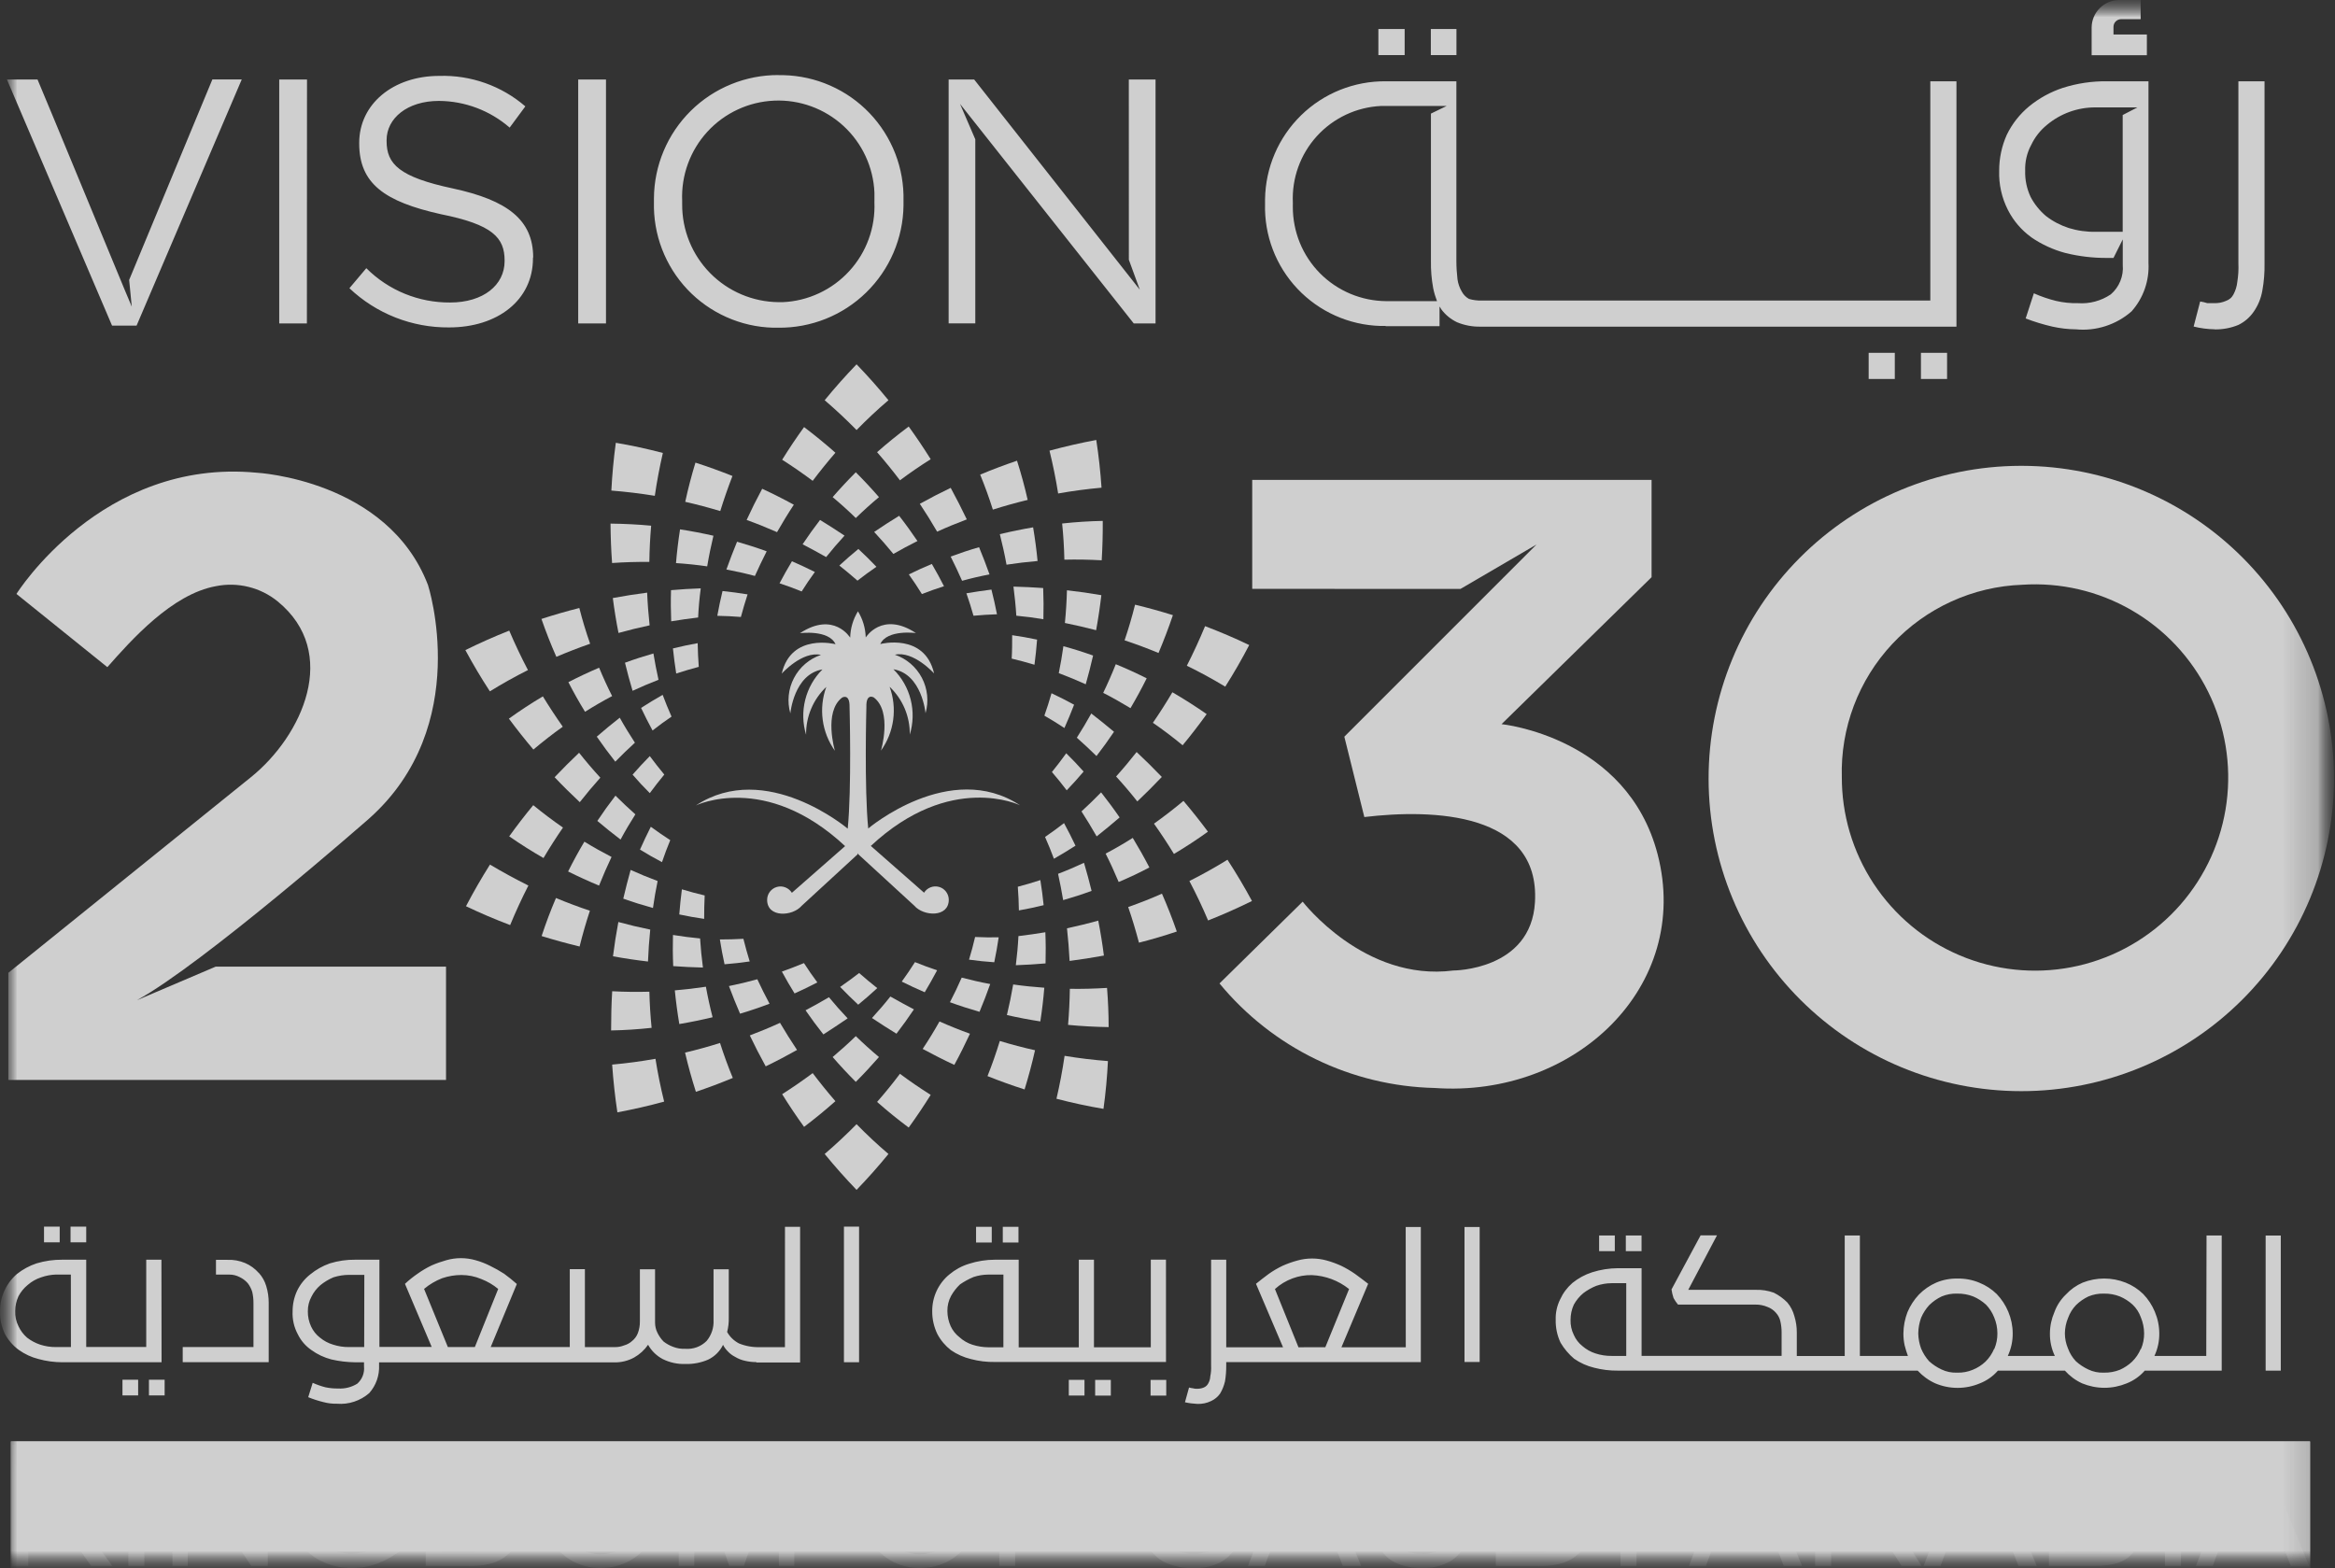 <svg width="67" height="45" viewBox="0 0 67 45" fill="none" xmlns="http://www.w3.org/2000/svg">
<rect x="0" y="0" width="67" height="45" fill="#333333" stroke="none"/>
<mask id="mask0_116_1543" style="mask-type:luminance" maskUnits="userSpaceOnUse" x="0" y="0" width="67" height="45">
<path d="M66.918 0H0V45H66.918V0Z" fill="white"/>
</mask>
<g mask="url(#mask0_116_1543)">
<g opacity="0.764">
<mask id="mask1_116_1543" style="mask-type:luminance" maskUnits="userSpaceOnUse" x="-1" y="0" width="68" height="45">
<path d="M66.918 0H-0.001V45H66.918V0Z" fill="white"/>
</mask>
<g mask="url(#mask1_116_1543)">
<mask id="mask2_116_1543" style="mask-type:luminance" maskUnits="userSpaceOnUse" x="0" y="0" width="67" height="45">
<path d="M66.918 0H0V45H66.918V0Z" fill="white"/>
</mask>
<g mask="url(#mask2_116_1543)">
<path fill-rule="evenodd" clip-rule="evenodd" d="M22.383 29.352C22.098 29.483 21.808 29.603 21.515 29.714C21.658 30.014 21.81 30.31 21.971 30.601C22.275 30.454 22.575 30.297 22.87 30.131C22.7 29.876 22.536 29.616 22.381 29.352" fill="white"/>
<path fill-rule="evenodd" clip-rule="evenodd" d="M3.081 19.146L0.472 17.044C0.472 17.044 2.911 13.144 7.361 13.565C7.361 13.565 11.123 13.762 12.281 16.79C12.281 16.79 13.588 20.825 10.588 23.493C10.588 23.493 5.834 27.662 3.927 28.704L6.19 27.739H12.798V30.992H0.239V27.917L7.205 22.299C8.674 21.113 9.764 18.727 7.967 17.258C7.722 17.059 7.437 16.917 7.131 16.842C6.825 16.766 6.507 16.759 6.198 16.821C4.939 17.046 3.77 18.364 3.08 19.146" fill="white"/>
<path fill-rule="evenodd" clip-rule="evenodd" d="M35.931 16.898V13.771H47.39V16.564L43.085 20.781C43.085 20.781 46.685 21.142 47.563 24.513C48.55 28.311 45.186 31.508 41.165 31.222C39.981 31.195 38.817 30.913 37.752 30.395C36.686 29.877 35.745 29.136 34.992 28.222L37.379 25.875C37.379 25.875 39.149 28.18 41.701 27.851C41.701 27.851 43.932 27.851 44.044 25.89C44.194 23.306 41.119 23.211 39.148 23.447L38.574 21.141L44.088 15.626L41.906 16.901L35.931 16.898Z" fill="white"/>
<path fill-rule="evenodd" clip-rule="evenodd" d="M58.025 13.368C60.403 13.375 62.68 14.325 64.357 16.01C66.034 17.695 66.974 19.976 66.971 22.354C66.967 24.731 66.02 27.01 64.338 28.689C62.656 30.369 60.376 31.313 57.999 31.313C55.621 31.313 53.341 30.369 51.659 28.689C49.977 27.01 49.03 24.731 49.026 22.354C49.023 19.976 49.963 17.695 51.64 16.01C53.317 14.325 55.595 13.375 57.972 13.368H58.025ZM58.025 16.781C59.119 16.708 60.21 16.961 61.16 17.509C62.11 18.056 62.876 18.873 63.362 19.856C63.848 20.839 64.031 21.944 63.889 23.031C63.747 24.118 63.285 25.138 62.563 25.963C61.841 26.788 60.891 27.38 59.832 27.665C58.773 27.95 57.654 27.914 56.615 27.562C55.577 27.211 54.666 26.559 53.998 25.69C53.329 24.82 52.934 23.773 52.861 22.679C52.853 22.557 52.849 22.434 52.849 22.312C52.807 20.893 53.327 19.516 54.297 18.479C55.266 17.443 56.607 16.832 58.025 16.781Z" fill="white"/>
<path fill-rule="evenodd" clip-rule="evenodd" d="M24.556 14.866C24.77 14.658 24.991 14.458 25.221 14.266C25.008 14.021 24.787 13.784 24.556 13.553C24.326 13.783 24.104 14.021 23.892 14.266C24.122 14.458 24.344 14.658 24.556 14.866Z" fill="white"/>
<path fill-rule="evenodd" clip-rule="evenodd" d="M24.578 12.341C24.871 12.041 25.176 11.755 25.493 11.485C25.202 11.128 24.897 10.785 24.578 10.455C24.26 10.785 23.955 11.128 23.663 11.485C23.981 11.758 24.286 12.043 24.578 12.341Z" fill="white"/>
<path fill-rule="evenodd" clip-rule="evenodd" d="M25.823 13.784C26.108 13.57 26.402 13.369 26.705 13.178C26.505 12.858 26.295 12.545 26.074 12.24C25.761 12.474 25.457 12.719 25.167 12.976C25.395 13.238 25.614 13.508 25.823 13.784Z" fill="white"/>
<path fill-rule="evenodd" clip-rule="evenodd" d="M27.606 16.667C27.503 16.432 27.392 16.201 27.278 15.972C27.547 15.872 27.819 15.782 28.093 15.703C28.199 15.958 28.299 16.219 28.393 16.484C28.128 16.534 27.866 16.595 27.606 16.667Z" fill="white"/>
<path fill-rule="evenodd" clip-rule="evenodd" d="M26.453 17.048C26.334 16.856 26.209 16.668 26.078 16.484C26.294 16.377 26.515 16.277 26.738 16.184C26.86 16.393 26.977 16.606 27.087 16.823C26.874 16.89 26.662 16.965 26.451 17.048" fill="white"/>
<path fill-rule="evenodd" clip-rule="evenodd" d="M26.89 15.257C26.732 14.985 26.567 14.719 26.393 14.458C26.685 14.296 26.98 14.143 27.279 14C27.442 14.3 27.596 14.602 27.741 14.905C27.453 15.014 27.169 15.13 26.89 15.257Z" fill="white"/>
<path fill-rule="evenodd" clip-rule="evenodd" d="M25.634 15.896C25.457 15.68 25.274 15.469 25.083 15.265C25.319 15.104 25.558 14.95 25.8 14.802C25.984 15.037 26.158 15.279 26.325 15.526C26.091 15.643 25.861 15.766 25.635 15.896" fill="white"/>
<path fill-rule="evenodd" clip-rule="evenodd" d="M23.318 13.8C23.527 13.524 23.744 13.254 23.971 12.992C23.682 12.736 23.382 12.491 23.072 12.256C22.852 12.559 22.643 12.872 22.443 13.193C22.743 13.384 23.036 13.587 23.321 13.8" fill="white"/>
<path fill-rule="evenodd" clip-rule="evenodd" d="M24.556 29.734C24.77 29.942 24.991 30.142 25.221 30.334C25.008 30.578 24.787 30.816 24.556 31.047C24.326 30.817 24.104 30.579 23.892 30.334C24.122 30.14 24.344 29.94 24.556 29.734Z" fill="white"/>
<path fill-rule="evenodd" clip-rule="evenodd" d="M24.578 32.261C24.871 32.56 25.176 32.846 25.493 33.116C25.202 33.473 24.897 33.816 24.578 34.146C24.26 33.816 23.955 33.473 23.663 33.116C23.981 32.843 24.286 32.558 24.578 32.261Z" fill="white"/>
<path fill-rule="evenodd" clip-rule="evenodd" d="M25.823 30.815C26.108 31.028 26.402 31.229 26.705 31.42C26.505 31.74 26.295 32.053 26.074 32.358C25.761 32.124 25.457 31.879 25.167 31.622C25.395 31.362 25.614 31.093 25.823 30.815Z" fill="white"/>
<path fill-rule="evenodd" clip-rule="evenodd" d="M23.318 30.794C23.527 31.07 23.744 31.339 23.971 31.601C23.682 31.857 23.382 32.103 23.072 32.338C22.852 32.034 22.643 31.722 22.443 31.4C22.743 31.209 23.036 31.006 23.321 30.794" fill="white"/>
<path fill-rule="evenodd" clip-rule="evenodd" d="M28.881 16.205C29.175 16.16 29.472 16.125 29.772 16.099C29.741 15.777 29.698 15.455 29.644 15.133C29.323 15.188 29.005 15.253 28.689 15.329C28.764 15.622 28.828 15.914 28.881 16.205Z" fill="white"/>
<path fill-rule="evenodd" clip-rule="evenodd" d="M30.365 14.161C30.776 14.088 31.189 14.033 31.607 13.995C31.576 13.536 31.526 13.079 31.456 12.626C31.006 12.71 30.559 12.813 30.114 12.933C30.214 13.339 30.297 13.749 30.362 14.161" fill="white"/>
<path fill-rule="evenodd" clip-rule="evenodd" d="M30.542 16.061C30.897 16.052 31.253 16.059 31.612 16.079C31.635 15.701 31.645 15.324 31.642 14.948C31.251 14.956 30.863 14.981 30.477 15.023C30.512 15.368 30.533 15.714 30.541 16.062" fill="white"/>
<path fill-rule="evenodd" clip-rule="evenodd" d="M30.556 17.878C30.587 17.566 30.606 17.253 30.615 16.939C30.947 16.976 31.276 17.023 31.602 17.08C31.563 17.415 31.513 17.75 31.452 18.085C31.152 18.007 30.854 17.938 30.558 17.878" fill="white"/>
<path fill-rule="evenodd" clip-rule="evenodd" d="M29.162 17.669C29.145 17.391 29.116 17.113 29.08 16.834C29.365 16.841 29.65 16.855 29.933 16.875C29.945 17.175 29.947 17.471 29.939 17.77C29.684 17.727 29.424 17.693 29.162 17.669Z" fill="white"/>
<path fill-rule="evenodd" clip-rule="evenodd" d="M27.933 17.67C27.872 17.454 27.805 17.239 27.73 17.026C27.968 16.984 28.207 16.951 28.448 16.919C28.508 17.154 28.561 17.391 28.607 17.628C28.382 17.636 28.158 17.649 27.933 17.67Z" fill="white"/>
<path fill-rule="evenodd" clip-rule="evenodd" d="M28.489 14.625C28.819 14.52 29.152 14.427 29.488 14.346C29.403 13.969 29.301 13.594 29.182 13.221C28.825 13.342 28.473 13.475 28.125 13.62C28.261 13.953 28.382 14.288 28.489 14.625Z" fill="white"/>
<path fill-rule="evenodd" clip-rule="evenodd" d="M20.255 28.316C20.308 28.609 20.372 28.901 20.447 29.192C20.131 29.268 19.813 29.333 19.492 29.387C19.438 29.066 19.395 28.744 19.363 28.421C19.663 28.396 19.96 28.361 20.255 28.316Z" fill="white"/>
<path fill-rule="evenodd" clip-rule="evenodd" d="M20.088 26.931C20.105 27.209 20.133 27.487 20.17 27.766C19.885 27.759 19.6 27.746 19.317 27.725C19.304 27.425 19.302 27.127 19.31 26.831C19.57 26.873 19.828 26.906 20.088 26.931Z" fill="white"/>
<path fill-rule="evenodd" clip-rule="evenodd" d="M18.808 30.385C18.873 30.797 18.956 31.206 19.057 31.613C18.612 31.735 18.165 31.837 17.715 31.921C17.647 31.468 17.597 31.011 17.565 30.551C17.98 30.514 18.394 30.458 18.805 30.385" fill="white"/>
<path fill-rule="evenodd" clip-rule="evenodd" d="M20.66 29.93C20.768 30.267 20.89 30.602 21.027 30.934C20.677 31.079 20.324 31.212 19.968 31.332C19.849 30.96 19.745 30.585 19.657 30.207C19.995 30.127 20.33 30.035 20.66 29.93Z" fill="white"/>
<path fill-rule="evenodd" clip-rule="evenodd" d="M23.785 28.618C23.564 28.75 23.335 28.874 23.114 28.993C23.276 29.228 23.447 29.459 23.626 29.685C23.86 29.535 24.092 29.381 24.322 29.224C24.134 29.026 23.955 28.824 23.785 28.617" fill="white"/>
<path fill-rule="evenodd" clip-rule="evenodd" d="M23.066 27.639C22.859 27.725 22.648 27.805 22.435 27.882C22.55 28.095 22.672 28.304 22.799 28.509C23.02 28.409 23.238 28.304 23.453 28.193C23.318 28.012 23.19 27.827 23.069 27.639" fill="white"/>
<path fill-rule="evenodd" clip-rule="evenodd" d="M21.73 28.102C21.462 28.177 21.191 28.242 20.916 28.297C21.016 28.564 21.122 28.829 21.235 29.09C21.52 29.005 21.802 28.91 22.081 28.804C21.957 28.573 21.841 28.339 21.73 28.101" fill="white"/>
<path fill-rule="evenodd" clip-rule="evenodd" d="M21.331 26.941C21.106 26.954 20.881 26.96 20.656 26.96C20.693 27.199 20.738 27.436 20.79 27.672C21.032 27.653 21.272 27.626 21.512 27.591C21.445 27.376 21.385 27.159 21.331 26.941" fill="white"/>
<path fill-rule="evenodd" clip-rule="evenodd" d="M18.633 28.459C18.641 28.805 18.663 29.152 18.697 29.496C18.314 29.538 17.927 29.564 17.535 29.571C17.535 29.196 17.543 28.821 17.566 28.446C17.923 28.465 18.279 28.469 18.633 28.459Z" fill="white"/>
<path fill-rule="evenodd" clip-rule="evenodd" d="M31.655 19.883C31.919 20.018 32.18 20.165 32.438 20.322C32.602 20.043 32.758 19.758 32.903 19.466C32.612 19.319 32.316 19.184 32.016 19.061C31.905 19.341 31.785 19.614 31.655 19.883Z" fill="white"/>
<path fill-rule="evenodd" clip-rule="evenodd" d="M29.029 18.9C29.248 18.952 29.466 19.011 29.683 19.076C29.714 18.837 29.74 18.597 29.758 18.355C29.521 18.305 29.282 18.262 29.043 18.228C29.043 18.453 29.043 18.678 29.029 18.903" fill="white"/>
<path fill-rule="evenodd" clip-rule="evenodd" d="M30.38 19.317C30.64 19.415 30.898 19.521 31.154 19.637C31.232 19.362 31.302 19.087 31.365 18.812C31.084 18.712 30.8 18.622 30.513 18.544C30.477 18.804 30.432 19.063 30.38 19.319" fill="white"/>
<path fill-rule="evenodd" clip-rule="evenodd" d="M34.056 19.105C34.431 19.288 34.798 19.488 35.157 19.705C35.404 19.316 35.633 18.918 35.845 18.511C35.432 18.313 35.01 18.133 34.578 17.969C34.418 18.355 34.243 18.735 34.053 19.108" fill="white"/>
<path fill-rule="evenodd" clip-rule="evenodd" d="M33.081 20.742C33.372 20.942 33.656 21.157 33.934 21.387C34.175 21.096 34.405 20.797 34.624 20.493C34.304 20.27 33.976 20.061 33.64 19.866C33.463 20.166 33.277 20.458 33.081 20.742Z" fill="white"/>
<path fill-rule="evenodd" clip-rule="evenodd" d="M32.267 18.375C32.596 18.484 32.921 18.605 33.242 18.739C33.392 18.383 33.53 18.021 33.655 17.653C33.297 17.541 32.935 17.441 32.569 17.353C32.483 17.698 32.383 18.038 32.269 18.375" fill="white"/>
<path fill-rule="evenodd" clip-rule="evenodd" d="M17.549 24.589C17.422 24.856 17.302 25.131 17.189 25.414C16.889 25.289 16.595 25.155 16.301 25.009C16.447 24.717 16.602 24.432 16.768 24.154C17.023 24.31 17.284 24.456 17.549 24.593" fill="white"/>
<path fill-rule="evenodd" clip-rule="evenodd" d="M19.061 22.228C18.917 22.401 18.779 22.579 18.645 22.761C18.474 22.591 18.31 22.414 18.151 22.23C18.311 22.047 18.476 21.87 18.645 21.698C18.78 21.88 18.919 22.057 19.061 22.228Z" fill="white"/>
<path fill-rule="evenodd" clip-rule="evenodd" d="M18.231 23.37C18.081 23.605 17.939 23.846 17.806 24.093C17.578 23.919 17.356 23.741 17.14 23.558C17.305 23.31 17.478 23.069 17.66 22.833C17.845 23.017 18.035 23.195 18.231 23.37Z" fill="white"/>
<path fill-rule="evenodd" clip-rule="evenodd" d="M15.163 25.409C14.973 25.78 14.798 26.16 14.638 26.547C14.207 26.384 13.785 26.204 13.371 26.006C13.584 25.599 13.813 25.201 14.059 24.811C14.417 25.024 14.784 25.224 15.16 25.412" fill="white"/>
<path fill-rule="evenodd" clip-rule="evenodd" d="M16.927 26.134C16.816 26.47 16.717 26.813 16.631 27.162C16.264 27.073 15.9 26.974 15.541 26.862C15.663 26.491 15.8 26.127 15.953 25.77C16.273 25.904 16.598 26.025 16.927 26.136" fill="white"/>
<path fill-rule="evenodd" clip-rule="evenodd" d="M20.22 25.697C20 25.645 19.783 25.587 19.566 25.521C19.535 25.761 19.509 26.001 19.491 26.242C19.728 26.293 19.966 26.335 20.205 26.369C20.205 26.144 20.209 25.919 20.22 25.694" fill="white"/>
<path fill-rule="evenodd" clip-rule="evenodd" d="M18.658 26.677C18.349 26.614 18.046 26.542 17.743 26.459C17.681 26.787 17.63 27.115 17.589 27.443C17.922 27.504 18.256 27.554 18.593 27.593C18.605 27.288 18.627 26.982 18.658 26.676" fill="white"/>
<path fill-rule="evenodd" clip-rule="evenodd" d="M18.87 25.283C18.608 25.186 18.35 25.079 18.095 24.964C18.019 25.238 17.948 25.513 17.884 25.789C18.166 25.889 18.45 25.978 18.736 26.057C18.773 25.796 18.817 25.538 18.87 25.282" fill="white"/>
<path fill-rule="evenodd" clip-rule="evenodd" d="M19.232 24.11C19.043 23.988 18.857 23.86 18.674 23.726C18.565 23.942 18.462 24.16 18.364 24.381C18.571 24.509 18.781 24.629 18.995 24.741C19.067 24.528 19.146 24.318 19.232 24.11Z" fill="white"/>
<path fill-rule="evenodd" clip-rule="evenodd" d="M16.154 23.749C15.958 24.034 15.771 24.325 15.595 24.623C15.26 24.431 14.932 24.223 14.611 24.001C14.83 23.696 15.06 23.398 15.301 23.106C15.579 23.334 15.864 23.548 16.154 23.749Z" fill="white"/>
<path fill-rule="evenodd" clip-rule="evenodd" d="M31.724 24.495C31.858 24.761 31.983 25.033 32.099 25.311C32.399 25.184 32.693 25.045 32.98 24.894C32.831 24.605 32.671 24.322 32.503 24.045C32.25 24.206 31.991 24.356 31.727 24.495" fill="white"/>
<path fill-rule="evenodd" clip-rule="evenodd" d="M30.899 21.171C31.092 21.341 31.279 21.516 31.462 21.696C31.637 21.47 31.805 21.238 31.965 21C31.752 20.821 31.535 20.646 31.313 20.475C31.182 20.712 31.044 20.943 30.899 21.169" fill="white"/>
<path fill-rule="evenodd" clip-rule="evenodd" d="M30.184 22.155C30.331 22.325 30.472 22.5 30.608 22.68C30.775 22.505 30.937 22.327 31.093 22.142C30.933 21.961 30.767 21.786 30.594 21.617C30.462 21.801 30.325 21.98 30.184 22.154" fill="white"/>
<path fill-rule="evenodd" clip-rule="evenodd" d="M32.024 22.282C32.237 22.515 32.441 22.754 32.634 22.999C32.876 22.77 33.11 22.535 33.337 22.296C33.103 22.052 32.862 21.813 32.614 21.581C32.426 21.821 32.23 22.055 32.024 22.284" fill="white"/>
<path fill-rule="evenodd" clip-rule="evenodd" d="M31.032 23.285C31.182 23.518 31.327 23.756 31.467 24.002C31.691 23.826 31.91 23.644 32.126 23.458C31.957 23.212 31.779 22.973 31.595 22.739C31.412 22.927 31.224 23.109 31.032 23.285Z" fill="white"/>
<path fill-rule="evenodd" clip-rule="evenodd" d="M34.128 25.283C34.323 25.652 34.502 26.029 34.665 26.415C35.094 26.245 35.514 26.058 35.924 25.856C35.707 25.453 35.472 25.058 35.221 24.672C34.867 24.891 34.502 25.095 34.128 25.283Z" fill="white"/>
<path fill-rule="evenodd" clip-rule="evenodd" d="M29.967 20.537C30.161 20.648 30.353 20.767 30.542 20.892C30.641 20.672 30.733 20.448 30.82 20.223C30.608 20.107 30.392 19.998 30.172 19.894C30.108 20.113 30.044 20.325 29.967 20.537Z" fill="white"/>
<path fill-rule="evenodd" clip-rule="evenodd" d="M32.372 26.029C32.488 26.366 32.59 26.706 32.681 27.052C33.048 26.959 33.41 26.852 33.767 26.732C33.639 26.363 33.497 26.001 33.341 25.646C33.022 25.787 32.699 25.915 32.372 26.029Z" fill="white"/>
<path fill-rule="evenodd" clip-rule="evenodd" d="M33.114 23.639C33.314 23.922 33.505 24.211 33.685 24.506C34.018 24.308 34.343 24.095 34.66 23.867C34.438 23.567 34.203 23.272 33.958 22.983C33.683 23.213 33.402 23.43 33.113 23.636" fill="white"/>
<path fill-rule="evenodd" clip-rule="evenodd" d="M17.564 19.976C17.301 20.115 17.042 20.265 16.787 20.426C16.617 20.15 16.457 19.866 16.309 19.576C16.6 19.426 16.894 19.288 17.191 19.161C17.306 19.44 17.431 19.713 17.566 19.979" fill="white"/>
<path fill-rule="evenodd" clip-rule="evenodd" d="M15.149 19.229C14.777 19.416 14.412 19.62 14.056 19.839C13.806 19.456 13.572 19.062 13.353 18.656C13.764 18.453 14.184 18.266 14.612 18.097C14.775 18.48 14.954 18.857 15.149 19.229Z" fill="white"/>
<path fill-rule="evenodd" clip-rule="evenodd" d="M16.149 20.854C15.86 21.06 15.579 21.279 15.305 21.51C15.06 21.221 14.826 20.925 14.602 20.623C14.919 20.395 15.244 20.182 15.577 19.984C15.758 20.28 15.949 20.57 16.148 20.854" fill="white"/>
<path fill-rule="evenodd" clip-rule="evenodd" d="M17.226 22.317C17.013 22.085 16.81 21.847 16.616 21.602C16.375 21.831 16.14 22.065 15.914 22.304C16.146 22.549 16.387 22.787 16.636 23.02C16.824 22.78 17.021 22.546 17.226 22.317Z" fill="white"/>
<path fill-rule="evenodd" clip-rule="evenodd" d="M18.218 21.313C18.067 21.08 17.918 20.841 17.783 20.596C17.558 20.772 17.338 20.954 17.124 21.14C17.294 21.386 17.471 21.625 17.655 21.858C17.837 21.672 18.024 21.49 18.218 21.313Z" fill="white"/>
<path fill-rule="evenodd" clip-rule="evenodd" d="M16.932 18.474C16.606 18.588 16.283 18.713 15.964 18.849C15.807 18.495 15.665 18.133 15.536 17.762C15.894 17.645 16.256 17.541 16.623 17.448C16.712 17.798 16.815 18.139 16.932 18.47" fill="white"/>
<path fill-rule="evenodd" clip-rule="evenodd" d="M29.072 28.251C29.022 28.544 28.962 28.837 28.892 29.129C29.209 29.201 29.528 29.262 29.851 29.312C29.901 28.991 29.939 28.669 29.965 28.345C29.665 28.324 29.366 28.293 29.07 28.251" fill="white"/>
<path fill-rule="evenodd" clip-rule="evenodd" d="M30.36 25.076C30.416 25.327 30.463 25.579 30.506 25.831C30.78 25.753 31.052 25.665 31.322 25.566C31.256 25.296 31.183 25.027 31.104 24.76C30.859 24.875 30.611 24.981 30.36 25.076Z" fill="white"/>
<path fill-rule="evenodd" clip-rule="evenodd" d="M29.205 25.451C29.222 25.675 29.233 25.9 29.236 26.126C29.474 26.084 29.71 26.035 29.946 25.976C29.922 25.735 29.89 25.495 29.852 25.256C29.639 25.326 29.423 25.391 29.205 25.447" fill="white"/>
<path fill-rule="evenodd" clip-rule="evenodd" d="M30.616 26.639C30.65 26.951 30.675 27.263 30.691 27.576C31.021 27.533 31.349 27.482 31.675 27.422C31.633 27.086 31.578 26.752 31.513 26.419C31.218 26.502 30.92 26.574 30.618 26.639" fill="white"/>
<path fill-rule="evenodd" clip-rule="evenodd" d="M29.223 26.864C29.209 27.142 29.183 27.42 29.148 27.699C29.434 27.689 29.718 27.672 30.001 27.647C30.009 27.347 30.008 27.049 29.995 26.753C29.74 26.795 29.481 26.833 29.219 26.864" fill="white"/>
<path fill-rule="evenodd" clip-rule="evenodd" d="M30.547 30.3C30.487 30.712 30.409 31.123 30.314 31.531C30.76 31.648 31.21 31.744 31.663 31.821C31.726 31.368 31.768 30.911 31.791 30.45C31.377 30.418 30.963 30.368 30.55 30.3" fill="white"/>
<path fill-rule="evenodd" clip-rule="evenodd" d="M29.986 24.017C30.077 24.222 30.162 24.431 30.241 24.644C30.451 24.524 30.658 24.398 30.86 24.269C30.757 24.05 30.647 23.834 30.531 23.621C30.352 23.76 30.17 23.892 29.986 24.019" fill="white"/>
<path fill-rule="evenodd" clip-rule="evenodd" d="M28.689 29.871C28.585 30.212 28.468 30.548 28.335 30.881C28.685 31.021 29.04 31.149 29.399 31.264C29.514 30.89 29.614 30.515 29.699 30.139C29.358 30.063 29.022 29.975 28.692 29.874" fill="white"/>
<path fill-rule="evenodd" clip-rule="evenodd" d="M25.549 28.598C25.774 28.725 25.999 28.849 26.224 28.966C26.065 29.204 25.898 29.435 25.723 29.664C25.487 29.52 25.253 29.37 25.02 29.214C25.204 29.014 25.38 28.81 25.545 28.601" fill="white"/>
<path fill-rule="evenodd" clip-rule="evenodd" d="M26.254 27.61C26.462 27.695 26.674 27.773 26.889 27.845C26.776 28.058 26.658 28.268 26.534 28.475C26.311 28.379 26.092 28.277 25.875 28.169C26.008 27.986 26.134 27.8 26.254 27.61Z" fill="white"/>
<path fill-rule="evenodd" clip-rule="evenodd" d="M26.959 29.314C27.246 29.441 27.537 29.558 27.832 29.665C27.692 29.965 27.544 30.265 27.383 30.559C27.076 30.417 26.773 30.263 26.475 30.101C26.645 29.846 26.806 29.583 26.957 29.314" fill="white"/>
<path fill-rule="evenodd" clip-rule="evenodd" d="M27.595 28.055C27.865 28.126 28.137 28.188 28.413 28.239C28.318 28.509 28.216 28.774 28.106 29.036C27.82 28.954 27.537 28.863 27.257 28.761C27.378 28.53 27.49 28.294 27.595 28.055Z" fill="white"/>
<path fill-rule="evenodd" clip-rule="evenodd" d="M24.652 27.923C24.822 28.073 24.995 28.217 25.172 28.356C24.994 28.521 24.812 28.679 24.625 28.832C24.447 28.667 24.275 28.497 24.107 28.322C24.293 28.193 24.475 28.06 24.652 27.923Z" fill="white"/>
<path fill-rule="evenodd" clip-rule="evenodd" d="M27.981 26.889C28.206 26.899 28.431 26.903 28.656 26.899C28.621 27.14 28.578 27.378 28.529 27.614C28.287 27.598 28.046 27.573 27.805 27.539C27.871 27.323 27.929 27.105 27.98 26.886" fill="white"/>
<path fill-rule="evenodd" clip-rule="evenodd" d="M30.698 28.374C30.693 28.72 30.676 29.065 30.647 29.411C31.031 29.448 31.419 29.469 31.811 29.475C31.811 29.1 31.795 28.725 31.765 28.35C31.407 28.372 31.05 28.382 30.698 28.376" fill="white"/>
<path fill-rule="evenodd" clip-rule="evenodd" d="M20.292 16.253C19.998 16.21 19.7 16.179 19.397 16.159C19.424 15.836 19.463 15.513 19.513 15.191C19.835 15.241 20.154 15.302 20.471 15.374C20.401 15.666 20.341 15.959 20.292 16.253Z" fill="white"/>
<path fill-rule="evenodd" clip-rule="evenodd" d="M23.705 15.986C23.48 15.859 23.255 15.736 23.03 15.619C23.189 15.381 23.355 15.148 23.53 14.921C23.766 15.065 24 15.216 24.233 15.371C24.049 15.571 23.874 15.775 23.707 15.984" fill="white"/>
<path fill-rule="evenodd" clip-rule="evenodd" d="M23.003 16.973C22.794 16.887 22.582 16.809 22.368 16.739C22.48 16.526 22.599 16.315 22.724 16.107C22.945 16.203 23.165 16.305 23.382 16.414C23.248 16.597 23.122 16.783 23.003 16.973Z" fill="white"/>
<path fill-rule="evenodd" clip-rule="evenodd" d="M22.296 15.271C22.008 15.144 21.717 15.027 21.424 14.921C21.562 14.621 21.711 14.322 21.87 14.026C22.177 14.168 22.48 14.321 22.778 14.484C22.607 14.743 22.448 15.005 22.296 15.271Z" fill="white"/>
<path fill-rule="evenodd" clip-rule="evenodd" d="M21.661 16.528C21.391 16.456 21.118 16.395 20.843 16.343C20.939 16.074 21.041 15.809 21.149 15.546C21.436 15.628 21.719 15.719 21.999 15.821C21.88 16.053 21.769 16.289 21.661 16.528Z" fill="white"/>
<path fill-rule="evenodd" clip-rule="evenodd" d="M18.785 14.228C18.374 14.161 17.959 14.111 17.542 14.078C17.566 13.618 17.608 13.161 17.67 12.707C18.12 12.782 18.57 12.881 19.02 12.998C18.927 13.404 18.849 13.814 18.789 14.228" fill="white"/>
<path fill-rule="evenodd" clip-rule="evenodd" d="M24.604 16.663C24.433 16.513 24.26 16.368 24.084 16.229C24.261 16.066 24.443 15.907 24.63 15.754C24.808 15.918 24.98 16.089 25.148 16.265C24.962 16.393 24.78 16.525 24.604 16.663Z" fill="white"/>
<path fill-rule="evenodd" clip-rule="evenodd" d="M18.632 16.125C18.278 16.122 17.921 16.132 17.563 16.157C17.535 15.782 17.521 15.404 17.518 15.026C17.909 15.031 18.298 15.049 18.684 15.086C18.654 15.432 18.637 15.778 18.632 16.125Z" fill="white"/>
<path fill-rule="evenodd" clip-rule="evenodd" d="M18.895 19.508C18.839 19.257 18.791 19.005 18.749 18.753C18.476 18.831 18.203 18.919 17.933 19.018C17.998 19.288 18.071 19.557 18.151 19.824C18.397 19.71 18.645 19.605 18.895 19.508Z" fill="white"/>
<path fill-rule="evenodd" clip-rule="evenodd" d="M20.05 19.133C20.033 18.907 20.023 18.683 20.019 18.457C19.781 18.5 19.544 18.549 19.309 18.608C19.334 18.849 19.366 19.089 19.403 19.328C19.62 19.258 19.832 19.194 20.05 19.137" fill="white"/>
<path fill-rule="evenodd" clip-rule="evenodd" d="M18.64 17.945C18.606 17.633 18.582 17.32 18.569 17.007C18.239 17.05 17.91 17.101 17.584 17.162C17.627 17.496 17.681 17.831 17.747 18.164C18.042 18.082 18.34 18.009 18.641 17.945" fill="white"/>
<path fill-rule="evenodd" clip-rule="evenodd" d="M20.032 17.72C20.045 17.442 20.07 17.163 20.107 16.884C19.822 16.894 19.538 16.911 19.254 16.936C19.245 17.236 19.247 17.534 19.259 17.83C19.515 17.788 19.774 17.75 20.035 17.72" fill="white"/>
<path fill-rule="evenodd" clip-rule="evenodd" d="M19.27 20.567C19.178 20.361 19.093 20.152 19.014 19.94C18.804 20.059 18.598 20.184 18.395 20.315C18.499 20.534 18.608 20.75 18.724 20.963C18.902 20.823 19.084 20.69 19.27 20.564" fill="white"/>
<path fill-rule="evenodd" clip-rule="evenodd" d="M21.259 17.705C21.317 17.488 21.381 17.272 21.451 17.057C21.213 17.018 20.973 16.986 20.732 16.961C20.674 17.197 20.626 17.434 20.582 17.672C20.807 17.676 21.032 17.687 21.257 17.705" fill="white"/>
<path fill-rule="evenodd" clip-rule="evenodd" d="M20.666 14.666C20.334 14.567 20 14.477 19.662 14.401C19.744 14.022 19.842 13.647 19.955 13.276C20.312 13.391 20.666 13.519 21.017 13.659C20.888 13.994 20.771 14.33 20.666 14.669" fill="white"/>
<path d="M66.284 41.365H0.311V44.999H66.284V41.365Z" fill="white"/>
<path d="M66.284 41.365H0.311V44.999H66.284V41.365Z" fill="white"/>
</g>
<mask id="mask3_116_1543" style="mask-type:luminance" maskUnits="userSpaceOnUse" x="0" y="41" width="67" height="4">
<path d="M66.285 41.365H0.312V44.999H66.285V41.365Z" fill="white"/>
</mask>
<g mask="url(#mask3_116_1543)">
<path fill-rule="evenodd" clip-rule="evenodd" d="M0.353 44.939V41.468H0.812V43.189L2.537 41.468H3.159L1.704 42.874L3.224 44.938H2.615L1.379 43.183L0.811 43.737V44.937L0.353 44.939ZM63.009 44.939L64.343 41.468H64.837L66.257 44.938H65.732L65.328 43.888H63.877L63.493 44.938L63.009 44.939ZM64.01 43.514H65.186L64.824 42.556C64.715 42.263 64.632 42.023 64.578 41.836C64.533 42.062 64.471 42.284 64.391 42.499L64.01 43.514ZM62.121 41.47H62.58V44.939H62.121V41.47ZM58.791 44.939V41.468H60.093C60.311 41.46 60.528 41.496 60.732 41.574C60.888 41.641 61.019 41.754 61.107 41.898C61.195 42.035 61.242 42.194 61.243 42.356C61.243 42.504 61.201 42.649 61.122 42.774C61.034 42.913 60.908 43.024 60.758 43.093C60.95 43.143 61.119 43.254 61.242 43.408C61.356 43.559 61.416 43.744 61.411 43.933C61.412 44.089 61.377 44.243 61.308 44.383C61.249 44.51 61.162 44.62 61.053 44.707C60.938 44.788 60.809 44.846 60.673 44.878C60.489 44.92 60.301 44.939 60.112 44.936L58.791 44.939ZM59.249 42.928H59.999C60.147 42.933 60.294 42.919 60.438 42.887C60.543 42.86 60.636 42.799 60.703 42.714C60.763 42.626 60.794 42.521 60.791 42.414C60.793 42.307 60.764 42.201 60.709 42.109C60.655 42.022 60.57 41.958 60.472 41.929C60.3 41.889 60.123 41.873 59.947 41.881H59.249V42.928ZM59.249 44.53H60.112C60.217 44.532 60.322 44.526 60.426 44.513C60.52 44.498 60.609 44.466 60.691 44.418C60.765 44.37 60.825 44.304 60.866 44.226C60.913 44.136 60.936 44.035 60.934 43.933C60.937 43.813 60.902 43.695 60.835 43.596C60.768 43.5 60.671 43.429 60.559 43.395C60.394 43.351 60.223 43.331 60.052 43.337H59.249V44.53ZM55.195 44.939L56.528 41.47H57.022L58.442 44.939H57.917L57.513 43.889H56.066L55.681 44.939H55.195ZM56.196 43.514H57.374L57.012 42.556C56.903 42.263 56.821 42.023 56.766 41.836C56.721 42.062 56.658 42.283 56.579 42.499L56.196 43.514ZM52.083 44.939V41.468H53.624C53.862 41.458 54.1 41.49 54.327 41.562C54.488 41.626 54.623 41.742 54.71 41.892C54.806 42.05 54.856 42.232 54.854 42.417C54.86 42.648 54.774 42.871 54.615 43.039C54.412 43.225 54.151 43.338 53.876 43.358C53.977 43.402 54.07 43.46 54.154 43.531C54.3 43.668 54.429 43.823 54.537 43.992L55.137 44.936H54.562L54.103 44.214C53.969 44.006 53.859 43.846 53.772 43.737C53.707 43.648 53.629 43.569 53.539 43.505C53.475 43.463 53.404 43.432 53.33 43.412C53.245 43.399 53.159 43.394 53.074 43.396H52.542V44.937L52.083 44.939ZM52.542 43.001H53.529C53.695 43.007 53.862 42.986 54.021 42.937C54.132 42.899 54.226 42.826 54.291 42.729C54.351 42.636 54.383 42.528 54.383 42.418C54.385 42.341 54.37 42.265 54.339 42.195C54.308 42.125 54.262 42.063 54.204 42.013C54.042 41.893 53.841 41.836 53.64 41.854H52.544L52.542 43.001ZM48.461 44.939L49.794 41.47H50.288L51.708 44.939H51.183L50.779 43.889H49.332L48.949 44.939H48.461ZM49.462 43.514H50.641L50.279 42.556C50.169 42.263 50.087 42.023 50.032 41.836C49.987 42.062 49.925 42.283 49.846 42.499L49.462 43.514ZM46.499 41.47H46.958V44.939H46.499V41.47ZM42.921 44.939V41.468H44.114C44.322 41.463 44.529 41.48 44.732 41.518C44.92 41.557 45.096 41.643 45.243 41.767C45.429 41.925 45.571 42.13 45.654 42.36C45.749 42.624 45.796 42.904 45.791 43.185C45.794 43.423 45.763 43.66 45.698 43.888C45.647 44.069 45.567 44.239 45.461 44.394C45.376 44.517 45.269 44.623 45.145 44.708C45.019 44.79 44.879 44.849 44.732 44.883C44.549 44.924 44.362 44.944 44.174 44.941L42.921 44.939ZM43.379 44.53H44.12C44.302 44.535 44.483 44.514 44.659 44.466C44.775 44.431 44.882 44.369 44.97 44.285C45.088 44.161 45.176 44.011 45.226 43.847C45.291 43.63 45.322 43.404 45.317 43.178C45.334 42.888 45.272 42.599 45.138 42.342C45.041 42.166 44.888 42.028 44.704 41.95C44.511 41.892 44.31 41.869 44.109 41.879H43.379V44.53ZM41.699 41.468H42.159V43.473C42.169 43.755 42.128 44.036 42.04 44.304C41.957 44.513 41.807 44.689 41.613 44.803C41.366 44.942 41.085 45.009 40.802 44.995C40.527 45.006 40.253 44.948 40.005 44.827C39.804 44.723 39.648 44.55 39.562 44.341C39.463 44.062 39.418 43.767 39.431 43.472V41.468H39.889V43.471C39.878 43.696 39.907 43.921 39.974 44.137C40.028 44.277 40.13 44.394 40.261 44.467C40.416 44.548 40.588 44.588 40.763 44.583C40.892 44.596 41.023 44.582 41.147 44.543C41.272 44.503 41.386 44.439 41.485 44.353C41.657 44.094 41.734 43.782 41.7 43.471L41.699 41.468ZM35.809 44.938L37.142 41.468H37.636L39.056 44.938H38.531L38.126 43.888H36.674L36.291 44.938H35.809ZM36.806 43.513H37.983L37.62 42.554C37.511 42.263 37.429 42.023 37.375 41.835C37.329 42.06 37.267 42.282 37.187 42.498L36.806 43.513ZM32.798 43.823L33.23 43.785C33.243 43.937 33.292 44.083 33.373 44.212C33.461 44.334 33.582 44.428 33.722 44.482C33.891 44.553 34.072 44.588 34.255 44.585C34.413 44.589 34.57 44.563 34.718 44.51C34.837 44.469 34.941 44.395 35.018 44.296C35.083 44.21 35.117 44.104 35.117 43.996C35.118 43.893 35.085 43.793 35.021 43.711C34.938 43.617 34.83 43.546 34.71 43.507C34.507 43.44 34.301 43.383 34.092 43.337C33.861 43.29 33.637 43.217 33.422 43.12C33.272 43.048 33.144 42.936 33.052 42.797C32.97 42.668 32.928 42.517 32.93 42.364C32.931 42.19 32.983 42.019 33.08 41.874C33.186 41.716 33.339 41.595 33.516 41.527C33.719 41.446 33.936 41.406 34.154 41.409C34.389 41.404 34.621 41.446 34.839 41.533C35.022 41.607 35.179 41.734 35.289 41.899C35.395 42.062 35.454 42.251 35.459 42.445L35.019 42.478C35.014 42.384 34.99 42.291 34.949 42.206C34.908 42.12 34.85 42.044 34.779 41.981C34.603 41.857 34.389 41.798 34.175 41.813C33.961 41.794 33.747 41.847 33.567 41.963C33.508 42.005 33.46 42.06 33.427 42.124C33.394 42.188 33.376 42.259 33.375 42.331C33.373 42.389 33.385 42.446 33.408 42.499C33.431 42.553 33.466 42.6 33.51 42.638C33.722 42.767 33.957 42.851 34.202 42.886C34.464 42.938 34.72 43.013 34.969 43.111C35.148 43.185 35.304 43.308 35.419 43.465C35.516 43.611 35.566 43.783 35.562 43.958C35.563 44.145 35.508 44.328 35.404 44.483C35.293 44.652 35.135 44.785 34.949 44.866C34.739 44.959 34.511 45.005 34.282 45.002C34.012 45.011 33.743 44.964 33.492 44.865C33.288 44.78 33.114 44.636 32.992 44.452C32.87 44.267 32.804 44.051 32.8 43.829L32.798 43.823ZM28.673 44.938V41.468H31.014V41.878H29.129V42.952H30.757V43.362H29.129V44.937L28.673 44.938ZM24.734 43.249C24.706 42.755 24.873 42.271 25.198 41.899C25.352 41.737 25.538 41.609 25.745 41.525C25.952 41.441 26.174 41.401 26.398 41.41C26.702 41.405 27.002 41.485 27.264 41.639C27.518 41.79 27.723 42.012 27.851 42.278C27.986 42.572 28.056 42.893 28.054 43.217C28.052 43.541 27.98 43.86 27.841 44.153C27.71 44.419 27.501 44.639 27.241 44.784C26.984 44.926 26.694 45 26.399 44.998C26.091 45.003 25.787 44.921 25.523 44.761C25.269 44.608 25.066 44.383 24.938 44.115C24.807 43.846 24.739 43.551 24.739 43.252L24.734 43.249ZM25.208 43.255C25.187 43.616 25.308 43.971 25.545 44.244C25.761 44.468 26.058 44.597 26.369 44.603C26.68 44.609 26.982 44.491 27.206 44.275L27.241 44.241C27.481 43.951 27.601 43.581 27.578 43.205C27.582 42.952 27.533 42.7 27.433 42.466C27.346 42.265 27.2 42.094 27.015 41.976C26.83 41.859 26.615 41.799 26.396 41.803C26.241 41.8 26.087 41.828 25.943 41.885C25.799 41.943 25.668 42.028 25.557 42.137C25.426 42.29 25.327 42.469 25.267 42.661C25.206 42.854 25.186 43.057 25.206 43.258L25.208 43.255ZM19.476 44.938V41.468H20.167L20.992 43.924C21.067 44.149 21.123 44.324 21.157 44.435C21.197 44.308 21.259 44.124 21.343 43.879L22.174 41.465H22.791V44.935H22.349V42.031L21.345 44.935H20.924L19.921 41.98V44.932L19.476 44.938ZM15.576 43.249C15.547 42.755 15.714 42.27 16.04 41.899C16.193 41.737 16.38 41.609 16.587 41.525C16.794 41.441 17.016 41.401 17.239 41.41C17.544 41.405 17.843 41.484 18.105 41.639C18.36 41.79 18.565 42.012 18.694 42.278C18.832 42.568 18.901 42.887 18.895 43.208C18.901 43.535 18.829 43.859 18.683 44.152C18.551 44.419 18.341 44.64 18.079 44.783C17.822 44.925 17.532 44.999 17.237 44.998C16.929 45.003 16.625 44.92 16.361 44.761C16.108 44.607 15.905 44.382 15.777 44.114C15.646 43.846 15.578 43.551 15.579 43.252L15.576 43.249ZM16.049 43.255C16.029 43.616 16.15 43.971 16.386 44.244C16.602 44.468 16.899 44.597 17.21 44.603C17.521 44.609 17.823 44.491 18.047 44.275L18.082 44.241C18.322 43.951 18.442 43.581 18.418 43.206C18.423 42.952 18.374 42.7 18.274 42.466C18.187 42.265 18.041 42.094 17.855 41.976C17.67 41.859 17.455 41.799 17.236 41.803C17.082 41.8 16.928 41.828 16.784 41.886C16.64 41.943 16.509 42.029 16.398 42.137C16.267 42.291 16.169 42.469 16.108 42.662C16.048 42.854 16.028 43.057 16.049 43.258L16.049 43.255ZM12.216 44.938V41.468H13.416C13.623 41.463 13.83 41.48 14.033 41.518C14.221 41.558 14.397 41.644 14.545 41.767C14.73 41.926 14.872 42.13 14.955 42.36C15.05 42.624 15.096 42.904 15.091 43.185C15.095 43.423 15.064 43.66 14.999 43.888C14.948 44.069 14.868 44.239 14.762 44.394C14.677 44.517 14.57 44.623 14.447 44.708C14.32 44.79 14.18 44.849 14.033 44.883C13.85 44.924 13.663 44.944 13.475 44.941L12.216 44.938ZM12.674 44.529H13.416C13.598 44.534 13.779 44.513 13.954 44.465C14.071 44.43 14.178 44.368 14.266 44.284C14.384 44.16 14.471 44.01 14.521 43.846C14.586 43.63 14.617 43.404 14.612 43.177C14.63 42.888 14.568 42.599 14.434 42.341C14.337 42.166 14.184 42.028 13.999 41.95C13.807 41.893 13.606 41.869 13.405 41.878H12.678L12.674 44.529ZM10.075 43.575V43.169H11.545V44.455C11.335 44.626 11.099 44.764 10.847 44.862C10.611 44.951 10.361 44.998 10.108 44.998C9.786 45.003 9.467 44.928 9.18 44.779C8.908 44.641 8.687 44.419 8.549 44.147C8.404 43.86 8.33 43.542 8.336 43.221C8.333 42.894 8.406 42.57 8.549 42.276C8.675 41.998 8.889 41.769 9.158 41.623C9.44 41.477 9.755 41.405 10.073 41.411C10.306 41.407 10.537 41.447 10.754 41.53C10.94 41.599 11.104 41.717 11.23 41.87C11.357 42.039 11.446 42.232 11.493 42.438L11.079 42.552C11.04 42.403 10.975 42.262 10.887 42.135C10.799 42.026 10.685 41.943 10.555 41.893C10.403 41.831 10.241 41.8 10.078 41.801C9.892 41.797 9.707 41.83 9.533 41.897C9.392 41.952 9.265 42.038 9.162 42.149C9.07 42.25 8.996 42.366 8.943 42.492C8.853 42.714 8.808 42.952 8.811 43.192C8.802 43.459 8.857 43.725 8.971 43.968C9.07 44.17 9.234 44.333 9.436 44.432C9.637 44.532 9.859 44.583 10.083 44.582C10.283 44.582 10.481 44.542 10.666 44.467C10.822 44.41 10.968 44.327 11.096 44.221V43.575H10.075ZM4.949 44.938V41.468H5.42L7.243 44.192V41.468H7.683V44.938H7.209L5.387 42.211V44.938L4.949 44.938ZM3.683 41.468H4.142V44.938H3.683V41.468Z" fill="white"/>
</g>
<mask id="mask4_116_1543" style="mask-type:luminance" maskUnits="userSpaceOnUse" x="0" y="0" width="67" height="45">
<path d="M66.918 0H0V45H66.918V0Z" fill="white"/>
</mask>
<g mask="url(#mask4_116_1543)">
<path fill-rule="evenodd" clip-rule="evenodd" d="M24.616 17.539C24.756 17.766 24.834 18.027 24.841 18.294C24.841 18.294 25.309 17.528 26.282 18.167C26.282 18.167 25.456 18.055 25.259 18.482C25.259 18.482 26.53 18.149 26.803 19.326C26.803 19.326 26.214 18.67 25.678 18.788C26.012 18.902 26.289 19.14 26.453 19.453C26.616 19.765 26.654 20.129 26.557 20.468C26.557 20.468 26.455 19.343 25.636 19.206C25.877 19.446 26.049 19.748 26.131 20.078C26.214 20.409 26.205 20.756 26.105 21.081C26.109 20.825 26.059 20.57 25.96 20.333C25.86 20.097 25.712 19.884 25.526 19.708C25.637 20.01 25.672 20.336 25.629 20.655C25.586 20.974 25.465 21.279 25.278 21.541C25.278 21.541 25.611 20.424 25.073 20.015C25.073 20.015 24.848 19.879 24.86 20.288C24.86 20.288 24.797 22.631 24.913 23.775C24.913 23.775 27.259 21.789 29.268 23.109C29.268 23.109 27.279 22.139 24.987 24.276L26.515 25.618C26.559 25.547 26.625 25.493 26.702 25.463C26.78 25.433 26.865 25.429 26.946 25.452C27.026 25.474 27.096 25.523 27.146 25.589C27.196 25.656 27.224 25.737 27.224 25.82C27.224 26.336 26.499 26.3 26.234 25.99L24.631 24.518L24.619 24.483L24.607 24.518L23.003 25.994C22.738 26.303 22.012 26.34 22.012 25.823C22.012 25.74 22.039 25.658 22.089 25.592C22.14 25.525 22.21 25.476 22.291 25.453C22.371 25.43 22.456 25.434 22.534 25.465C22.612 25.495 22.678 25.55 22.722 25.621L24.249 24.281C21.959 22.142 19.968 23.114 19.968 23.114C21.977 21.793 24.324 23.78 24.324 23.78C24.44 22.637 24.377 20.292 24.377 20.292C24.385 19.883 24.163 20.019 24.163 20.019C23.625 20.429 23.957 21.546 23.957 21.546C23.77 21.284 23.65 20.979 23.607 20.66C23.564 20.34 23.599 20.015 23.71 19.712C23.524 19.888 23.375 20.101 23.276 20.338C23.176 20.574 23.126 20.829 23.13 21.086C23.031 20.76 23.022 20.413 23.105 20.083C23.187 19.753 23.358 19.451 23.599 19.211C22.78 19.347 22.678 20.473 22.678 20.473C22.581 20.134 22.618 19.77 22.782 19.458C22.945 19.145 23.222 18.907 23.556 18.794C23.019 18.674 22.431 19.331 22.431 19.331C22.703 18.154 23.975 18.487 23.975 18.487C23.779 18.06 22.953 18.171 22.953 18.171C23.928 17.532 24.395 18.299 24.395 18.299C24.401 18.031 24.478 17.77 24.619 17.542" fill="white"/>
<path fill-rule="evenodd" clip-rule="evenodd" d="M3.514 40.044H3.964V39.594H3.514V40.044ZM2.474 35.201H2.024V35.651H2.474V35.201ZM4.274 40.044H4.724V39.594H4.274V40.044ZM1.713 35.201H1.263V35.651H1.713V35.201ZM7.424 36.529C7.318 36.408 7.185 36.311 7.037 36.247C6.874 36.178 6.697 36.145 6.52 36.154H6.197V36.577H6.58C6.683 36.576 6.784 36.601 6.875 36.648C6.964 36.69 7.044 36.75 7.109 36.824C7.166 36.898 7.209 36.982 7.237 37.071C7.262 37.178 7.274 37.289 7.273 37.399V38.657H5.243V39.091H7.71V37.387C7.711 37.224 7.687 37.062 7.639 36.906C7.598 36.767 7.526 36.639 7.429 36.531M24.216 39.093H24.65V35.201H24.216V39.093ZM22.523 38.659H21.805C21.599 38.666 21.395 38.63 21.205 38.553C21.062 38.479 20.943 38.365 20.864 38.224C20.899 38.09 20.915 37.951 20.911 37.813V36.424H20.474V37.882C20.486 38.1 20.415 38.315 20.275 38.482C20.195 38.562 20.099 38.623 19.994 38.662C19.888 38.7 19.776 38.716 19.663 38.707C19.543 38.713 19.423 38.693 19.311 38.649C19.214 38.613 19.123 38.562 19.041 38.499C18.97 38.426 18.911 38.342 18.866 38.25C18.82 38.159 18.796 38.058 18.796 37.956V36.425H18.361V37.918C18.363 38.034 18.343 38.149 18.302 38.258C18.268 38.347 18.211 38.424 18.137 38.483C18.07 38.544 17.99 38.587 17.902 38.611C17.817 38.645 17.725 38.661 17.633 38.658H16.783V36.421H16.349V38.657H14.08L14.83 36.847C14.713 36.743 14.592 36.645 14.465 36.553C14.337 36.47 14.204 36.395 14.066 36.328C13.931 36.259 13.79 36.204 13.643 36.164C13.37 36.086 13.081 36.086 12.808 36.164C12.663 36.204 12.522 36.254 12.385 36.314C12.245 36.381 12.111 36.46 11.985 36.55C11.856 36.638 11.734 36.736 11.62 36.843L12.387 38.653H10.887V36.15H10.192C9.945 36.147 9.699 36.183 9.463 36.256C9.257 36.328 9.066 36.437 8.898 36.575C8.739 36.701 8.611 36.862 8.523 37.045C8.438 37.23 8.395 37.43 8.396 37.633C8.385 37.862 8.437 38.089 8.546 38.291C8.634 38.472 8.768 38.627 8.933 38.741C9.106 38.867 9.301 38.958 9.508 39.012C9.731 39.064 9.96 39.091 10.19 39.094H10.445V39.211C10.454 39.303 10.442 39.395 10.409 39.481C10.376 39.567 10.322 39.644 10.254 39.706C10.089 39.809 9.896 39.858 9.701 39.846C9.579 39.848 9.457 39.836 9.337 39.811C9.212 39.779 9.09 39.736 8.972 39.683L8.844 40.095C8.985 40.153 9.131 40.2 9.279 40.236C9.405 40.27 9.536 40.286 9.667 40.283C9.834 40.297 10.002 40.277 10.162 40.224C10.321 40.172 10.469 40.088 10.595 39.978C10.79 39.758 10.891 39.471 10.877 39.178V39.096H17.633C17.83 39.1 18.024 39.051 18.197 38.956C18.356 38.866 18.492 38.742 18.596 38.591C18.694 38.767 18.841 38.91 19.019 39.003C19.22 39.102 19.442 39.15 19.666 39.143C19.892 39.149 20.116 39.106 20.323 39.016C20.508 38.926 20.657 38.777 20.747 38.593C20.783 38.664 20.831 38.729 20.888 38.785C20.945 38.846 21.013 38.897 21.088 38.935C21.178 38.99 21.277 39.03 21.381 39.052C21.486 39.077 21.593 39.089 21.701 39.088V39.099H22.958V35.206H22.524L22.523 38.659ZM33.014 40.05H33.464V39.6H33.014V40.05ZM37.258 38.663L36.583 36.992C36.73 36.858 36.901 36.755 37.088 36.686C37.265 36.62 37.453 36.588 37.641 36.592C38.031 36.608 38.405 36.748 38.71 36.992L38.029 38.661L37.258 38.663ZM40.337 38.663H38.491L39.258 36.841C39.14 36.748 39.011 36.653 38.883 36.559C38.756 36.47 38.622 36.392 38.483 36.324C38.35 36.264 38.213 36.213 38.072 36.174C37.795 36.096 37.502 36.096 37.225 36.174C37.081 36.213 36.94 36.263 36.803 36.324C36.663 36.391 36.529 36.469 36.403 36.559C36.275 36.653 36.156 36.747 36.039 36.841C36.806 38.635 36.815 38.663 36.815 38.663H35.185V36.15H34.751V39.182C34.757 39.289 34.749 39.397 34.727 39.502C34.724 39.572 34.704 39.64 34.669 39.701C34.641 39.754 34.596 39.795 34.541 39.818C34.478 39.844 34.41 39.856 34.341 39.853C34.305 39.856 34.27 39.852 34.235 39.841C34.196 39.837 34.157 39.829 34.118 39.818L34.001 40.241C34.116 40.267 34.234 40.282 34.353 40.288C34.491 40.294 34.629 40.266 34.753 40.205C34.855 40.158 34.943 40.085 35.008 39.994C35.074 39.884 35.121 39.765 35.15 39.641C35.175 39.489 35.187 39.336 35.185 39.182V39.088H40.769V35.212H40.335L40.337 38.663ZM31.424 40.05H31.874V39.6H31.424V40.05ZM28.791 38.663H28.356C28.2 38.661 28.046 38.636 27.898 38.588C27.763 38.544 27.639 38.472 27.534 38.377C27.424 38.293 27.336 38.183 27.278 38.057C27.217 37.921 27.185 37.773 27.184 37.623C27.182 37.471 27.218 37.321 27.29 37.188C27.358 37.066 27.445 36.955 27.546 36.859C27.667 36.775 27.797 36.704 27.934 36.647C28.07 36.601 28.213 36.578 28.357 36.577H28.792L28.791 38.663ZM33.456 36.148H33.021V38.663H31.39V36.15H30.955V38.665H29.23V36.15H28.546C28.294 36.151 28.044 36.19 27.805 36.267C27.598 36.33 27.407 36.434 27.241 36.573C27.085 36.701 26.96 36.863 26.875 37.045C26.79 37.228 26.747 37.428 26.749 37.63C26.747 37.858 26.799 38.083 26.899 38.288C26.995 38.467 27.127 38.623 27.287 38.747C27.462 38.867 27.656 38.953 27.862 39.002C28.084 39.061 28.314 39.089 28.544 39.085H33.457L33.456 36.148ZM30.668 40.048H31.118V39.598H30.668V40.048ZM29.224 35.206H28.774V35.656H29.224V35.206ZM28.457 35.206H28.007V35.656H28.457V35.206ZM42.022 39.085H42.457V35.212H42.022V39.085ZM61.426 38.71C61.369 38.847 61.285 38.971 61.179 39.075C61.076 39.172 60.956 39.252 60.827 39.309C60.681 39.367 60.525 39.395 60.367 39.391C60.212 39.398 60.057 39.366 59.917 39.298C59.789 39.238 59.669 39.158 59.564 39.063C59.465 38.958 59.389 38.834 59.339 38.698C59.281 38.562 59.25 38.415 59.249 38.266C59.251 38.112 59.282 37.959 59.343 37.816C59.392 37.681 59.469 37.557 59.568 37.453C59.671 37.352 59.791 37.268 59.921 37.206C60.064 37.146 60.217 37.118 60.371 37.123C60.528 37.12 60.684 37.148 60.83 37.206C60.964 37.263 61.087 37.342 61.194 37.44C61.3 37.541 61.38 37.666 61.429 37.804C61.49 37.95 61.522 38.106 61.523 38.263C61.524 38.418 61.494 38.571 61.433 38.713L61.426 38.71ZM57.218 38.71C57.16 38.847 57.077 38.971 56.971 39.075C56.865 39.175 56.742 39.255 56.606 39.309C56.464 39.368 56.31 39.397 56.156 39.391C56.001 39.398 55.846 39.366 55.706 39.298C55.577 39.238 55.458 39.158 55.353 39.063C55.257 38.956 55.18 38.833 55.124 38.7C55.073 38.561 55.045 38.414 55.042 38.266C55.044 38.112 55.072 37.96 55.124 37.816C55.181 37.682 55.26 37.559 55.358 37.452C55.462 37.351 55.581 37.267 55.712 37.205C55.854 37.146 56.007 37.117 56.161 37.123C56.319 37.12 56.474 37.148 56.62 37.205C56.754 37.262 56.877 37.341 56.985 37.439C57.087 37.544 57.166 37.668 57.22 37.804C57.281 37.949 57.313 38.105 57.313 38.263C57.315 38.417 57.284 38.57 57.224 38.713L57.218 38.71ZM46.663 38.911H46.239C46.083 38.912 45.929 38.888 45.781 38.84C45.643 38.796 45.515 38.724 45.406 38.629C45.298 38.544 45.214 38.434 45.159 38.309C45.092 38.174 45.06 38.025 45.065 37.875C45.065 37.725 45.097 37.576 45.159 37.44C45.228 37.315 45.32 37.203 45.43 37.111C45.545 37.024 45.671 36.952 45.805 36.899C45.945 36.851 46.092 36.825 46.24 36.824H46.663L46.663 38.911ZM63.306 38.911H61.819C61.913 38.708 61.961 38.487 61.958 38.263C61.957 38.049 61.913 37.837 61.829 37.64C61.751 37.454 61.639 37.283 61.499 37.137C61.354 36.995 61.182 36.883 60.993 36.808C60.597 36.651 60.156 36.651 59.759 36.808C59.577 36.886 59.413 37.003 59.278 37.149C59.131 37.29 59.018 37.462 58.949 37.654C58.865 37.847 58.821 38.055 58.82 38.266C58.817 38.489 58.865 38.71 58.961 38.912H57.611C57.706 38.71 57.754 38.489 57.752 38.266C57.752 38.051 57.708 37.84 57.625 37.642C57.547 37.455 57.435 37.284 57.295 37.137C57.151 36.995 56.979 36.883 56.79 36.808C56.593 36.726 56.38 36.687 56.167 36.691C55.957 36.687 55.749 36.726 55.556 36.808C55.371 36.889 55.204 37.005 55.062 37.149C54.923 37.297 54.812 37.467 54.733 37.654C54.658 37.849 54.618 38.056 54.616 38.266C54.615 38.38 54.627 38.494 54.651 38.606C54.677 38.71 54.708 38.812 54.745 38.911H53.367V35.455H52.932V38.913H51.557V38.238C51.558 38.078 51.534 37.92 51.487 37.768C51.449 37.625 51.381 37.492 51.286 37.379C51.174 37.264 51.042 37.169 50.898 37.097C50.73 37.036 50.552 37.008 50.373 37.015H48.442L49.267 35.451H48.797L47.962 37.003C47.974 37.087 47.993 37.169 48.02 37.249C48.056 37.316 48.099 37.38 48.148 37.438H50.37C50.491 37.436 50.611 37.46 50.722 37.508C50.813 37.542 50.894 37.599 50.957 37.672C51.022 37.742 51.066 37.827 51.086 37.92C51.11 38.025 51.122 38.132 51.121 38.239V38.91H47.103V36.394H46.424C46.173 36.395 45.923 36.435 45.684 36.511C45.478 36.577 45.287 36.681 45.119 36.817C44.969 36.947 44.849 37.108 44.767 37.288C44.676 37.47 44.632 37.672 44.639 37.876C44.634 38.103 44.682 38.329 44.78 38.534C44.883 38.707 45.014 38.862 45.168 38.992C45.342 39.113 45.537 39.201 45.743 39.25C45.966 39.308 46.195 39.336 46.424 39.333H55.025C55.167 39.487 55.339 39.612 55.53 39.698C55.733 39.784 55.95 39.828 56.17 39.828C56.391 39.828 56.608 39.784 56.811 39.698C57.01 39.62 57.188 39.494 57.328 39.333H59.249C59.387 39.487 59.555 39.612 59.743 39.698C59.946 39.782 60.164 39.826 60.384 39.826C60.604 39.826 60.821 39.782 61.025 39.698C61.224 39.619 61.401 39.494 61.542 39.333H63.749V35.454H63.314L63.306 38.911ZM65.01 39.334H65.444V35.456H65.01V39.334ZM46.335 35.454H45.885V35.904H46.335V35.454ZM47.102 35.454H46.651V35.904H47.102V35.454ZM4.632 36.15H4.196V38.654H2.474V36.15H1.789C1.538 36.148 1.287 36.183 1.047 36.256C0.843 36.324 0.652 36.428 0.483 36.562C0.331 36.694 0.209 36.857 0.126 37.04C0.042 37.223 -0.001 37.422 -0.001 37.623C-0.007 37.85 0.042 38.076 0.14 38.281C0.238 38.461 0.374 38.618 0.54 38.739C0.71 38.86 0.901 38.949 1.104 39C1.326 39.061 1.555 39.092 1.786 39.093H4.636L4.632 36.15ZM2.035 38.657H1.611C1.455 38.659 1.3 38.635 1.152 38.587C1.017 38.542 0.89 38.474 0.777 38.387C0.672 38.296 0.588 38.184 0.53 38.058C0.462 37.924 0.43 37.774 0.436 37.624C0.436 37.477 0.468 37.333 0.529 37.2C0.596 37.073 0.688 36.961 0.799 36.871C0.909 36.776 1.037 36.703 1.175 36.658C1.314 36.608 1.461 36.58 1.609 36.576H2.033L2.035 38.657ZM10.45 38.657H10.015C9.859 38.659 9.705 38.635 9.557 38.587C9.42 38.546 9.292 38.478 9.182 38.387C9.072 38.303 8.985 38.193 8.927 38.068C8.863 37.931 8.831 37.782 8.833 37.632C8.831 37.484 8.867 37.339 8.938 37.209C9 37.083 9.087 36.972 9.194 36.88C9.307 36.788 9.433 36.712 9.569 36.655C9.714 36.609 9.866 36.585 10.018 36.585H10.454L10.45 38.657ZM12.851 38.657L12.168 36.988C12.322 36.859 12.497 36.755 12.685 36.682C12.863 36.621 13.05 36.589 13.238 36.589C13.436 36.589 13.632 36.629 13.813 36.706C13.988 36.774 14.151 36.869 14.295 36.989L13.625 38.657H12.851Z" fill="white"/>
<path fill-rule="evenodd" clip-rule="evenodd" d="M53.619 10.125H54.369V10.875H53.619V10.125ZM55.119 10.125H55.869V10.875H55.119V10.125ZM40.305 1.582H39.551V0.832H40.305V1.582ZM58.282 6.808C58.582 7.014 58.915 7.168 59.267 7.261C59.656 7.357 60.055 7.404 60.456 7.402H60.644L60.91 6.87V7.604C60.924 7.761 60.9 7.921 60.84 8.067C60.78 8.214 60.686 8.345 60.566 8.448C60.289 8.635 59.957 8.724 59.624 8.7C59.414 8.705 59.203 8.683 58.998 8.636C58.779 8.582 58.565 8.509 58.359 8.417L58.124 9.139C58.374 9.235 58.63 9.313 58.891 9.373C59.112 9.422 59.339 9.449 59.566 9.451C59.853 9.479 60.143 9.447 60.418 9.358C60.692 9.269 60.946 9.126 61.163 8.935C61.502 8.553 61.676 8.053 61.648 7.543V2.333H60.459C60.029 2.327 59.602 2.391 59.192 2.521C58.839 2.637 58.51 2.817 58.222 3.053C57.954 3.275 57.736 3.552 57.584 3.865C57.438 4.19 57.363 4.542 57.364 4.898C57.351 5.288 57.437 5.675 57.614 6.023C57.771 6.334 58 6.602 58.282 6.806M58.282 4.162C58.388 3.937 58.543 3.739 58.736 3.583C59.125 3.257 59.617 3.08 60.125 3.082H61.331L60.908 3.301V6.652H60.142C59.877 6.658 59.612 6.621 59.359 6.543C59.123 6.466 58.901 6.35 58.705 6.198C58.525 6.045 58.376 5.86 58.266 5.651C58.156 5.416 58.102 5.159 58.11 4.901C58.101 4.643 58.16 4.388 58.282 4.16V4.162ZM41.791 1.582H41.056V0.832H41.791V1.582ZM63.553 9.45C63.348 9.447 63.143 9.421 62.944 9.371L63.131 8.652C63.2 8.662 63.268 8.678 63.334 8.699H63.524C63.643 8.705 63.761 8.683 63.869 8.636C63.916 8.62 63.96 8.595 63.997 8.563C64.035 8.531 64.065 8.491 64.088 8.447C64.147 8.336 64.184 8.214 64.197 8.088C64.225 7.912 64.236 7.734 64.228 7.556V2.333H64.978V7.559C64.983 7.82 64.962 8.082 64.915 8.34C64.877 8.56 64.792 8.768 64.664 8.95C64.552 9.111 64.402 9.24 64.226 9.325C64.012 9.413 63.783 9.456 63.551 9.453M39.758 9.36H41.306V8.797C41.325 8.82 41.34 8.845 41.353 8.872C41.471 9.033 41.627 9.161 41.807 9.247C42.021 9.336 42.251 9.379 42.482 9.374H56.138V2.333H55.388V8.625H42.511C42.39 8.628 42.268 8.612 42.151 8.578C42.066 8.531 41.995 8.46 41.948 8.374C41.882 8.264 41.839 8.142 41.821 8.015C41.8 7.839 41.789 7.661 41.789 7.484V2.333H39.772C38.862 2.322 37.986 2.672 37.335 3.307C36.684 3.942 36.311 4.81 36.299 5.72V5.85C36.274 6.754 36.608 7.63 37.229 8.287C37.85 8.944 38.706 9.328 39.61 9.354H39.76M37.097 5.822C37.064 5.118 37.311 4.43 37.785 3.908C38.259 3.387 38.921 3.075 39.625 3.041H41.51L41.059 3.26V7.484C41.054 7.746 41.076 8.009 41.123 8.267C41.149 8.395 41.186 8.52 41.233 8.642H39.779C39.425 8.64 39.074 8.568 38.748 8.431C38.422 8.294 38.125 8.094 37.876 7.843C37.627 7.591 37.43 7.293 37.296 6.965C37.163 6.637 37.095 6.287 37.096 5.933L37.097 5.822ZM60.809 0H61.424V0.55H60.862C60.804 0.551 60.749 0.574 60.708 0.615C60.667 0.656 60.644 0.712 60.644 0.77V0.99H61.602V1.585H60.017V0.792C60.018 0.582 60.102 0.381 60.25 0.233C60.398 0.084 60.599 0.001 60.809 0Z" fill="white"/>
<path fill-rule="evenodd" clip-rule="evenodd" d="M32.39 2.282H33.157V9.282H32.532L27.547 2.982L27.985 3.998V9.28H27.22V2.282H27.953L32.705 8.313L32.391 7.454L32.39 2.282ZM3.215 9.344L0.199 2.282H1.077L1.515 3.332L3.577 8.315L3.781 8.8L3.706 8.033L6.094 2.279H6.937L3.919 9.344H3.215ZM16.591 2.282H17.388V9.282H16.591V2.282ZM25.09 5.796C25.106 6.158 25.051 6.519 24.927 6.859C24.804 7.199 24.615 7.511 24.37 7.778C24.126 8.045 23.832 8.261 23.504 8.414C23.176 8.568 22.822 8.655 22.46 8.671H22.343C21.603 8.665 20.896 8.365 20.377 7.838C19.858 7.311 19.569 6.6 19.574 5.86V5.765C19.543 5.033 19.803 4.319 20.298 3.779C20.794 3.24 21.483 2.919 22.214 2.888C22.946 2.856 23.66 3.117 24.2 3.612C24.739 4.107 25.06 4.796 25.091 5.528V5.543C25.091 5.621 25.091 5.701 25.091 5.78L25.09 5.796ZM22.343 2.154C21.875 2.151 21.412 2.241 20.98 2.417C20.547 2.593 20.153 2.853 19.821 3.181C19.489 3.51 19.224 3.9 19.043 4.331C18.862 4.761 18.767 5.223 18.764 5.69V5.795C18.752 6.256 18.83 6.715 18.995 7.146C19.16 7.577 19.408 7.972 19.725 8.307C20.042 8.642 20.422 8.911 20.844 9.099C21.265 9.288 21.719 9.391 22.18 9.404H22.331C23.272 9.415 24.18 9.052 24.854 8.394C25.528 7.736 25.913 6.838 25.925 5.896V5.764C25.936 5.301 25.856 4.84 25.689 4.409C25.521 3.977 25.271 3.582 24.951 3.247C24.631 2.912 24.249 2.644 23.825 2.457C23.402 2.27 22.946 2.168 22.483 2.157H22.346L22.343 2.154ZM15.293 7.389V7.412C15.293 8.615 14.276 9.396 12.886 9.396C11.823 9.406 10.797 9.002 10.026 8.271L10.511 7.696C10.826 8.011 11.201 8.261 11.614 8.43C12.028 8.599 12.47 8.684 12.916 8.681C13.87 8.681 14.479 8.18 14.479 7.493V7.476C14.479 6.82 14.135 6.444 12.651 6.147C11.041 5.788 10.307 5.273 10.307 4.116V4.1C10.307 2.991 11.275 2.178 12.604 2.178C13.508 2.15 14.39 2.462 15.074 3.053L14.624 3.662C14.061 3.172 13.34 2.9 12.593 2.896C11.687 2.896 11.093 3.395 11.093 4.021V4.05C11.093 4.706 11.453 5.081 12.999 5.409C14.561 5.747 15.299 6.309 15.299 7.39L15.293 7.389ZM8.806 9.282H8.012V2.282H8.809L8.806 9.282Z" fill="white"/>
</g>
</g>
</g>
</g>
</svg>
